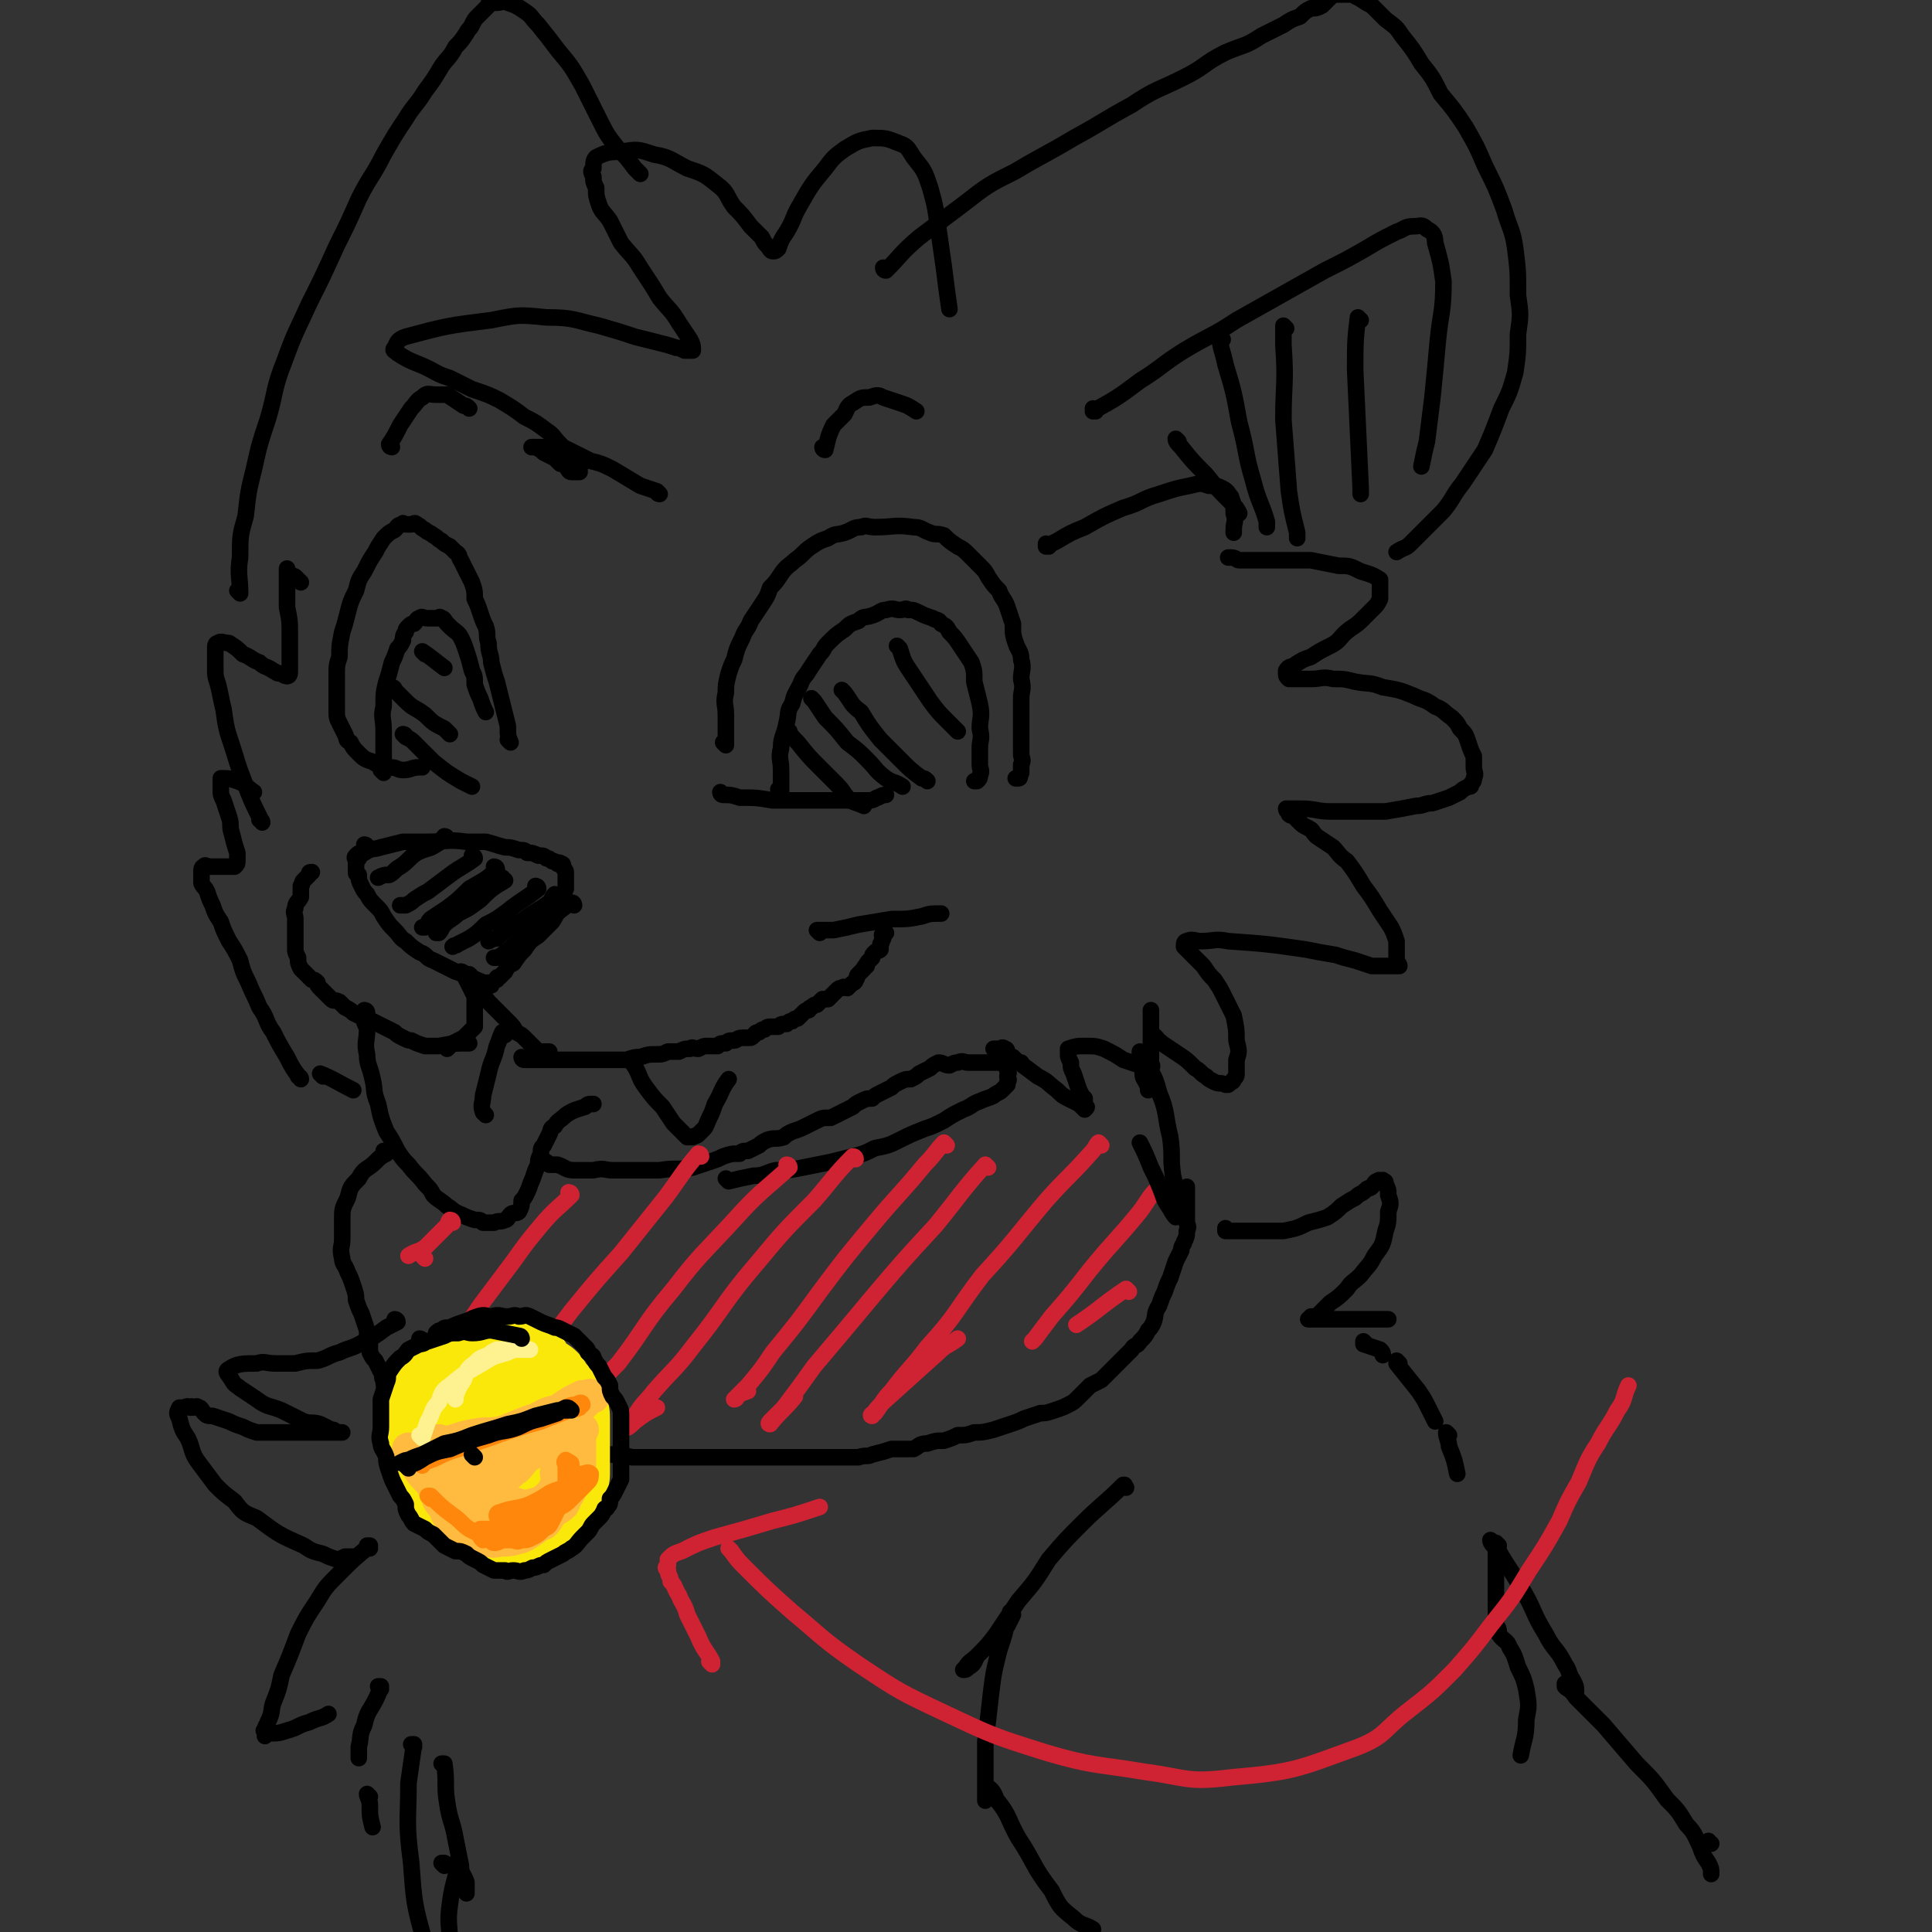 <svg viewBox='0 0 700 700' version='1.1' xmlns='http://www.w3.org/2000/svg' xmlns:xlink='http://www.w3.org/1999/xlink'><rect x="0" y="0" width="700" height="700" fill="#333333" stroke="none"/><g fill='none' stroke='rgb(0,0,0)' stroke-width='6' stroke-linecap='round' stroke-linejoin='round'><path d='M178,357c0,0 -1,-1 -1,-1 0,0 1,1 1,1 -6,-2 -7,-3 -13,-5 -4,-2 -4,-2 -8,-4 -3,-1 -2,-2 -5,-3 -3,-2 -3,-2 -5,-4 -2,-1 -2,-2 -4,-4 -2,-2 -2,-2 -4,-5 -1,-2 -1,-2 -3,-4 -2,-2 -2,-2 -3,-4 -1,-1 -1,-1 -2,-3 -1,-2 -1,-2 -1,-4 -1,-1 -1,0 -1,-1 0,-1 0,-1 0,-2 0,-1 0,-1 0,-2 0,-1 -1,-1 0,-2 1,-1 1,-1 3,-1 3,-2 3,-1 6,-2 4,-1 4,-1 8,-2 5,0 5,0 9,0 7,0 7,-1 14,0 4,0 4,0 7,0 4,1 3,1 7,2 2,0 2,0 5,1 2,0 2,0 3,1 2,0 2,0 4,1 2,0 2,0 3,1 1,0 1,0 2,1 1,0 1,0 2,1 0,0 1,-1 1,0 1,0 1,0 1,1 0,1 1,1 1,2 0,1 0,1 0,3 0,1 0,1 0,3 -1,2 -1,2 -2,5 -1,3 -1,4 -3,7 -2,2 -2,2 -5,5 -3,2 -3,2 -5,5 -2,2 -2,2 -4,5 -2,1 -2,1 -3,3 -1,1 -1,1 -2,2 -1,0 -1,0 -1,1 '/><path d='M208,328c0,0 0,-1 -1,-1 -6,4 -6,5 -13,10 -3,2 -3,2 -7,5 -2,1 -2,2 -4,3 -1,1 -1,1 -3,2 -1,0 -1,0 -1,0 '/><path d='M202,325c0,0 0,-1 -1,-1 -1,1 -1,2 -2,3 -4,3 -5,3 -9,6 -3,2 -3,2 -6,4 -2,1 -2,1 -4,3 -1,0 -1,0 -3,1 0,0 0,0 0,0 '/><path d='M195,322c0,0 -1,-1 -1,-1 0,0 1,0 1,1 -5,4 -6,4 -11,8 -4,3 -4,3 -8,5 -3,3 -3,3 -6,5 -2,1 -2,1 -4,2 -1,1 -1,0 -2,1 '/><path d='M183,319c0,0 -1,-1 -1,-1 0,0 0,0 1,1 0,0 0,0 0,0 -5,3 -5,3 -9,7 -4,3 -4,3 -8,5 -2,2 -3,2 -5,4 -1,1 -1,2 -2,3 -1,0 -1,0 -1,0 '/><path d='M180,315c0,0 -1,-1 -1,-1 0,0 1,0 1,1 -4,4 -5,4 -10,7 -4,4 -4,4 -8,7 -3,2 -3,2 -6,4 -1,1 -1,2 -2,3 -1,0 -1,0 -1,0 '/><path d='M172,311c0,0 -1,-1 -1,-1 0,0 1,0 1,1 -4,3 -5,3 -9,6 -4,3 -4,3 -8,6 -2,1 -2,1 -5,3 -1,1 -1,1 -3,2 -1,0 -1,0 -2,0 0,0 0,0 0,0 '/><path d='M162,304c0,0 0,-1 -1,-1 -1,1 -1,2 -3,3 -3,2 -3,1 -7,3 -3,2 -3,3 -6,5 -2,1 -2,2 -4,3 -2,0 -2,0 -4,1 0,0 0,0 0,0 '/><path d='M133,307c0,0 -1,-1 -1,-1 0,0 1,0 1,1 -1,2 -2,2 -3,4 '/><path d='M168,353c0,0 -1,-1 -1,-1 0,0 1,0 1,1 0,0 0,0 0,0 1,2 1,2 2,4 1,2 1,2 2,4 0,2 0,2 0,4 0,1 0,1 0,3 0,2 0,2 0,4 -1,1 -1,1 -2,2 -1,1 -1,1 -2,2 -2,1 -2,1 -4,2 -1,1 -1,1 -2,2 '/><path d='M171,354c0,0 -1,-1 -1,-1 0,0 0,0 1,1 0,0 0,0 0,0 0,0 -1,-1 -1,-1 3,4 3,5 7,10 2,2 2,2 4,4 1,1 1,1 3,3 2,2 2,2 3,4 2,1 2,1 3,2 1,1 1,1 2,2 1,1 1,1 1,1 1,1 1,1 2,2 1,0 1,0 2,0 1,0 1,0 2,0 '/><path d='M190,384c0,0 -1,-1 -1,-1 0,0 0,1 1,1 2,0 2,0 4,0 4,0 4,0 8,0 3,0 3,0 7,0 3,0 3,0 7,0 3,0 3,0 6,0 2,0 2,0 5,0 3,-1 3,-1 5,-1 3,-1 3,-1 6,-1 2,0 2,0 4,-1 2,0 2,0 4,0 2,-1 2,-1 4,-1 1,-1 1,0 3,0 2,-1 2,-1 3,-1 2,0 2,0 4,0 1,-1 1,-1 3,-1 1,-1 1,-1 3,-1 1,0 1,-1 3,-1 1,0 2,0 3,0 2,-1 1,-2 3,-2 1,-1 1,-1 2,-1 1,-1 1,-1 3,-1 1,0 1,0 2,0 1,-1 1,-1 3,-1 1,-1 1,-1 2,-1 1,-1 1,-1 2,-1 1,-1 1,-1 2,-2 1,-1 1,-1 2,-1 0,-1 1,-1 1,-1 1,-1 1,-1 2,-1 1,-1 1,-1 2,-2 1,0 1,0 2,0 1,-1 1,-1 1,-1 1,-1 1,-1 2,-2 1,-1 1,-1 2,-1 1,-1 1,0 2,0 1,-1 1,-1 1,-1 1,-1 2,-1 2,-2 1,-1 0,-1 1,-2 1,-1 1,-1 2,-2 0,0 0,-1 1,-1 0,-1 0,-1 1,-2 0,0 0,0 1,-1 0,-1 0,-1 1,-2 1,-1 1,0 2,-1 0,-1 0,-1 0,-2 1,-1 0,-1 1,-2 0,-1 -1,-1 0,-2 0,0 0,0 1,0 '/><path d='M297,338c0,0 -1,-1 -1,-1 2,0 3,0 6,0 5,-1 5,-1 9,-2 6,-1 6,-1 12,-2 6,0 6,0 11,-1 3,-1 3,-1 7,-1 '/><path d='M170,378c0,0 -1,-1 -1,-1 0,0 1,1 1,1 -5,0 -6,0 -11,1 -3,0 -3,0 -5,0 -3,-1 -3,-1 -5,-2 -1,0 -1,0 -3,-1 -2,-1 -2,-1 -3,-2 -2,-1 -2,-1 -4,-2 -2,-1 -2,-1 -4,-2 -1,0 -1,0 -3,-1 -2,-1 -2,-1 -4,-2 -1,-1 -1,-1 -3,-2 -1,-1 -1,-1 -2,-2 -2,-1 -2,0 -3,-1 -1,-1 -1,-1 -2,-2 -1,-1 -1,-1 -2,-2 -1,-1 -1,-1 -1,-2 -1,-1 -1,-1 -2,-1 -1,-1 -1,-1 -2,-2 -1,-1 -1,-1 -2,-2 -1,-2 -1,-2 -1,-4 -1,-2 -1,-2 -1,-3 0,-2 0,-2 0,-4 0,-2 0,-2 0,-3 0,-2 0,-2 0,-4 0,-2 -1,-2 0,-4 0,-2 1,-2 2,-4 0,-2 0,-2 0,-4 1,-1 0,-1 1,-2 1,-1 1,-1 2,-2 0,-1 0,-1 1,-1 '/><path d='M133,367c0,0 -1,-1 -1,-1 0,0 1,0 1,1 '/><path d='M133,371c0,0 -1,-1 -1,-1 0,1 1,2 1,3 0,4 -1,5 0,9 0,4 1,4 2,9 1,4 0,4 2,9 1,5 1,5 3,10 2,3 2,3 4,7 2,3 2,3 4,5 3,4 3,3 6,7 2,2 2,2 3,4 2,2 3,2 5,4 2,1 2,2 5,3 2,1 2,1 5,2 2,0 2,0 3,1 2,0 2,0 4,0 2,-1 2,0 4,-1 1,0 1,-1 2,-2 1,-1 2,0 3,-1 1,-2 1,-2 1,-4 1,-1 1,-1 2,-3 1,-2 1,-3 2,-5 1,-3 1,-3 2,-5 0,-2 0,-2 1,-4 0,-2 0,-2 1,-3 1,-2 1,-2 2,-4 1,-2 0,-2 2,-3 1,-2 2,-2 4,-4 3,-2 4,-2 7,-3 1,-1 1,-1 3,-1 '/><path d='M183,375c0,0 0,-1 -1,-1 -1,2 -1,3 -2,5 -1,5 -2,5 -3,10 -1,4 -1,4 -2,8 0,3 -1,3 0,6 0,0 0,0 1,1 '/><path d='M229,385c0,0 -1,-1 -1,-1 0,0 0,0 1,1 0,0 0,0 0,0 3,4 2,5 5,9 3,4 3,4 6,7 2,3 2,3 4,6 1,1 1,1 3,3 1,1 1,1 2,2 1,0 1,0 2,0 1,-1 1,0 2,-1 1,-1 1,-1 2,-2 1,-1 1,-2 2,-4 1,-2 1,-2 2,-5 3,-5 2,-5 5,-9 '/><path d='M199,422c0,0 -1,-1 -1,-1 0,0 0,0 1,1 0,0 0,0 0,0 1,0 1,0 3,0 3,1 3,2 6,2 4,0 4,0 7,0 4,-1 4,0 7,0 3,0 3,0 7,0 2,0 2,0 5,0 3,0 3,0 5,0 6,-1 6,0 12,-1 3,-1 3,-1 6,-2 3,-1 3,-1 5,-2 3,-1 3,-1 6,-1 1,-1 1,-1 3,-1 2,-1 2,-1 4,-2 1,-1 1,-1 3,-2 3,-1 3,0 6,-1 1,-1 1,-1 3,-2 3,-1 3,-1 5,-2 2,-1 2,-1 4,-2 2,-1 2,-1 5,-1 2,-1 2,-1 4,-2 2,-1 2,-1 4,-2 1,-1 1,-1 3,-2 2,-1 2,-1 4,-1 1,-1 1,-1 3,-2 2,-1 2,-1 4,-2 1,-1 1,-1 3,-2 2,-1 2,-1 4,-1 2,-1 2,-1 3,-2 2,-1 2,-1 4,-2 1,-1 1,-1 3,-2 2,0 2,1 4,1 2,-1 2,-1 3,-1 2,-1 2,0 4,0 2,0 2,0 3,0 2,0 2,0 4,0 2,0 2,0 3,0 2,0 2,0 4,0 1,0 1,0 2,0 1,0 1,0 2,0 0,0 1,0 1,0 0,0 -1,0 -1,0 -1,-1 -1,-1 -2,-2 -1,0 -1,-1 -2,-1 0,-1 0,-2 -1,-2 -1,-1 -1,0 -2,0 -1,0 -1,0 -2,0 0,0 0,0 0,0 1,0 1,0 2,0 3,2 3,2 6,4 4,3 4,3 8,6 4,2 3,2 7,5 2,2 2,2 4,3 2,1 2,1 4,2 1,1 1,1 2,2 0,0 0,0 0,0 1,-1 1,-1 0,-1 0,-2 0,-2 0,-3 -1,-1 -1,-1 -2,-3 -1,-3 -1,-3 -2,-6 -1,-2 -1,-2 -1,-4 -1,-2 -1,-2 -1,-3 0,-1 0,-1 0,-2 3,-1 3,-1 6,-1 4,0 4,0 7,1 4,2 4,2 7,4 3,1 3,1 6,2 2,0 2,0 3,1 1,0 1,0 1,0 1,-1 0,-1 0,-2 0,-1 0,-1 0,-3 0,-2 0,-2 0,-3 0,-3 0,-3 0,-5 0,-2 0,-2 0,-3 0,-3 0,-3 0,-5 '/><path d='M263,270c0,0 -1,-1 -1,-1 0,0 1,1 1,1 0,-5 0,-6 0,-11 0,-4 -1,-4 0,-8 0,-3 0,-3 1,-7 1,-3 1,-3 2,-5 1,-4 1,-4 3,-8 1,-3 2,-3 3,-6 2,-3 2,-3 4,-6 2,-3 2,-3 3,-6 2,-2 2,-2 4,-5 2,-3 3,-3 5,-5 3,-2 3,-3 6,-5 3,-2 3,-2 6,-3 3,-2 3,-1 6,-2 3,-1 3,-2 6,-2 2,-1 2,0 5,0 7,0 7,-1 14,0 3,0 3,1 6,2 2,1 2,0 5,1 2,2 2,2 5,4 2,1 2,1 4,3 2,2 2,2 4,4 2,2 2,2 3,4 2,3 2,3 4,5 1,3 2,3 3,6 1,3 1,3 2,6 0,4 0,4 1,7 1,3 2,3 2,6 1,3 0,4 0,7 1,4 0,4 0,7 0,4 0,4 0,7 0,4 0,4 0,7 0,3 0,3 0,6 0,2 1,2 0,4 0,2 0,2 0,3 -1,1 0,2 -1,2 0,0 0,0 -1,0 '/><path d='M262,288c0,0 -1,-1 -1,-1 0,0 0,1 1,1 3,0 3,0 6,1 6,0 6,0 12,1 7,0 7,0 13,0 5,0 5,0 10,0 3,0 3,0 7,0 2,0 3,0 5,0 2,0 2,-1 3,-1 2,-1 2,-1 3,-1 '/><path d='M283,287c0,0 -1,-1 -1,-1 0,0 0,0 1,1 0,0 0,0 0,0 0,-4 0,-4 0,-8 0,-4 -1,-4 0,-8 0,-4 1,-4 2,-9 1,-4 0,-4 2,-7 1,-4 1,-3 3,-7 1,-3 2,-3 3,-5 2,-3 2,-3 4,-6 2,-2 1,-2 3,-4 3,-3 3,-3 6,-5 2,-2 2,-2 5,-3 2,-2 2,-1 5,-2 3,-1 3,-2 5,-2 3,-1 3,0 5,0 2,0 2,-1 3,0 2,0 2,0 4,1 2,1 2,1 5,2 1,1 2,0 3,2 2,1 2,1 3,3 2,2 2,2 4,5 2,3 2,3 4,6 1,3 1,3 1,7 1,4 1,4 2,8 1,5 0,5 0,9 1,4 0,4 0,7 0,3 0,3 0,6 0,2 1,2 0,4 0,1 0,1 -1,2 0,0 0,0 -1,0 '/><path d='M286,265c0,0 -1,-1 -1,-1 1,2 2,3 4,5 4,5 4,5 8,9 3,3 3,3 6,6 3,3 2,3 5,6 2,1 3,1 5,2 '/><path d='M295,254c0,0 -1,-1 -1,-1 0,0 0,0 1,1 2,3 2,3 4,6 4,4 4,4 8,9 4,3 4,3 7,6 4,4 3,4 7,7 3,2 3,1 6,3 '/><path d='M306,251c0,0 -1,-1 -1,-1 0,0 0,0 1,1 3,4 2,4 6,7 3,5 3,5 7,10 4,4 4,4 8,8 3,3 3,3 7,6 1,0 1,0 2,1 '/><path d='M326,235c0,0 -1,-1 -1,-1 0,0 0,0 1,1 1,3 1,4 3,7 4,6 4,6 8,12 3,4 3,4 6,7 2,2 2,2 4,4 '/><path d='M299,163c0,0 -1,-1 -1,-1 0,0 0,1 1,1 0,0 0,0 0,0 1,-4 1,-5 3,-9 2,-2 2,-2 4,-4 1,-2 1,-3 3,-4 3,-2 3,-2 6,-2 3,-1 3,-1 5,0 3,1 3,1 6,2 3,1 3,1 6,3 '/><path d='M185,269c0,0 -1,-1 -1,-1 0,0 1,1 1,1 -1,-2 -1,-3 -1,-6 -1,-4 -1,-4 -2,-8 -1,-4 -1,-4 -2,-8 -1,-3 -1,-3 -2,-7 0,-3 -1,-3 -1,-7 -1,-3 0,-3 -1,-6 -1,-2 -1,-2 -2,-5 -1,-3 -1,-3 -2,-5 0,-3 0,-3 -1,-6 -1,-2 -1,-2 -2,-4 -1,-2 -1,-2 -2,-4 -1,-1 0,-2 -2,-3 -1,-1 -1,-1 -2,-2 -2,-1 -2,-1 -3,-2 -2,-1 -1,-1 -3,-2 -1,-1 -2,-1 -3,-2 -2,-1 -1,-1 -3,-2 -1,-1 -1,0 -2,0 -1,0 -1,0 -2,0 -1,0 -1,-1 -1,0 -2,0 -2,1 -3,2 -2,1 -2,1 -4,3 -2,3 -2,3 -3,5 -2,3 -2,3 -4,7 -2,3 -2,3 -3,7 -2,4 -2,4 -3,8 -1,4 -1,4 -2,7 -1,5 -1,5 -1,9 -1,3 -1,3 -1,7 0,3 0,3 0,7 0,3 0,3 0,5 0,3 0,3 1,5 1,2 1,2 2,4 1,2 0,2 2,3 1,2 1,2 3,4 2,2 2,2 5,3 3,2 3,1 6,2 3,0 3,1 5,1 3,0 3,-1 6,-1 0,0 0,0 1,0 '/><path d='M139,280c0,0 -1,-1 -1,-1 0,0 1,0 1,1 0,0 0,0 0,0 0,-3 0,-3 0,-6 0,-5 0,-5 0,-9 0,-5 -1,-5 0,-9 0,-5 0,-5 1,-9 1,-3 1,-3 2,-7 1,-2 1,-2 2,-5 1,-1 1,-1 2,-3 0,-1 0,-2 1,-3 0,-1 0,-1 1,-2 1,-1 1,-1 2,-1 1,-1 1,-2 2,-2 1,-1 1,0 3,0 2,0 2,0 4,0 0,0 0,-1 1,0 1,0 1,1 2,2 1,1 1,1 1,1 2,2 3,2 4,4 1,2 1,2 2,5 1,3 1,3 2,7 1,2 1,2 1,5 1,3 1,3 2,5 1,3 1,3 2,5 '/><path d='M147,267c0,0 -1,-1 -1,-1 0,0 1,0 1,1 2,1 2,1 3,2 4,4 4,4 7,7 5,4 5,4 10,7 2,1 2,1 4,2 '/><path d='M143,250c0,0 -1,-1 -1,-1 0,0 1,0 1,1 2,2 2,2 4,4 3,3 3,2 7,5 3,3 3,3 7,5 1,1 1,1 2,2 '/><path d='M154,237c0,0 -1,-1 -1,-1 3,2 4,3 8,6 '/><path d='M142,162c0,0 -1,0 -1,-1 2,-3 2,-3 4,-7 2,-3 2,-3 4,-6 2,-2 2,-3 4,-4 2,-2 2,-1 5,-1 2,0 2,0 4,0 3,2 3,2 6,4 1,0 1,0 2,1 '/><path d='M109,391c0,0 0,-1 -1,-1 0,0 1,0 1,1 0,0 0,0 0,0 -3,-4 -3,-4 -5,-8 -3,-5 -3,-5 -5,-9 -3,-4 -2,-5 -5,-9 -2,-5 -2,-4 -4,-9 -2,-4 -2,-4 -3,-8 -2,-4 -2,-4 -4,-7 -2,-4 -2,-4 -3,-7 -2,-3 -2,-3 -3,-6 -1,-2 -1,-2 -2,-5 -1,-2 -1,-1 -2,-3 0,-1 0,-1 0,-3 0,0 0,0 0,-1 0,-1 0,-2 1,-2 0,-1 1,0 2,0 2,0 2,0 3,0 2,0 2,0 3,0 1,0 1,0 2,0 1,0 1,0 1,0 1,-1 1,-1 1,-2 0,-2 0,-2 0,-3 -1,-3 -1,-3 -2,-7 -1,-3 0,-3 -1,-6 -1,-3 -1,-3 -2,-6 -1,-2 -1,-2 -1,-4 0,-1 0,-1 0,-2 0,-1 0,-1 0,-2 0,0 0,0 1,0 2,0 2,0 5,1 3,1 3,2 6,4 '/><path d='M117,390c0,0 -1,-1 -1,-1 5,2 6,3 12,6 '/><path d='M419,376c0,0 -1,-1 -1,-1 0,0 0,0 0,1 2,1 2,1 3,2 3,2 3,2 6,4 3,2 3,2 6,5 2,1 2,2 4,3 1,1 1,1 3,2 2,1 2,0 4,1 1,0 1,0 1,0 1,-1 2,-1 2,-2 1,-1 1,-1 1,-2 0,-3 0,-3 0,-5 1,-3 1,-3 0,-7 0,-4 0,-4 -1,-9 -2,-4 -2,-4 -4,-8 -1,-2 -1,-2 -3,-5 -2,-2 -2,-2 -4,-5 -1,-1 -1,-1 -2,-2 -1,-1 -1,-1 -2,-2 -1,-1 -1,-1 -2,-2 0,0 -1,-1 -1,-1 0,-1 0,-2 1,-2 2,-1 3,0 5,0 5,0 5,-1 10,0 14,1 14,1 28,3 5,1 5,1 11,2 3,1 3,1 7,2 3,1 3,1 6,2 2,0 2,0 4,0 2,0 2,0 3,0 1,0 1,0 2,0 0,0 1,0 1,0 0,-1 -1,-1 -1,-2 0,-2 0,-2 0,-3 0,-2 0,-2 0,-4 -1,-3 -1,-3 -2,-5 -2,-3 -2,-3 -4,-6 -3,-5 -3,-5 -6,-9 -3,-5 -3,-5 -6,-9 -3,-2 -3,-3 -5,-5 -3,-2 -3,-2 -6,-4 -2,-2 -1,-2 -3,-3 -2,-1 -2,-1 -3,-2 -1,-1 -1,-1 -2,-2 -1,-1 -1,0 -2,-1 0,-1 -1,-1 -1,-2 0,0 1,0 1,0 2,0 2,0 4,0 6,0 6,1 11,1 5,0 5,0 11,0 5,0 5,0 9,0 6,-1 6,-1 11,-2 3,0 3,-1 6,-1 3,-1 3,-1 6,-2 2,-1 2,-1 4,-2 1,-1 1,-1 3,-2 1,0 1,0 1,-1 1,-1 1,-1 1,-2 1,-2 0,-2 0,-4 0,-2 0,-2 0,-4 -1,-2 -1,-2 -2,-5 -1,-3 -1,-3 -3,-5 -1,-2 -1,-2 -3,-4 -3,-2 -3,-3 -6,-4 -4,-3 -4,-2 -8,-4 -5,-2 -5,-2 -11,-3 -5,-2 -5,-1 -10,-2 -4,-1 -4,-1 -8,-1 -4,-1 -4,0 -8,0 -2,0 -2,0 -4,0 -1,0 -1,0 -3,0 0,0 -1,0 -1,0 -1,-1 -1,-1 -1,-2 0,0 0,-1 0,-1 1,-2 2,-1 3,-2 3,-2 3,-2 6,-3 3,-2 3,-2 7,-4 4,-2 3,-3 7,-6 3,-2 3,-2 5,-4 2,-2 2,-2 4,-4 1,-1 1,-1 2,-3 0,-1 0,-1 0,-2 0,-2 0,-2 0,-3 0,-1 0,-1 0,-2 -3,-2 -4,-2 -7,-3 -4,-2 -4,-2 -8,-2 -5,-1 -5,-1 -10,-2 -5,0 -5,0 -11,0 -4,0 -4,0 -9,0 -3,0 -3,0 -6,0 -1,0 -1,-1 -3,-1 0,0 0,0 -1,0 '/><path d='M380,198c0,0 -1,-1 -1,-1 0,0 0,1 0,1 2,-1 2,-1 4,-2 5,-3 5,-3 10,-5 7,-4 7,-4 14,-7 7,-2 6,-3 13,-5 6,-2 6,-2 11,-3 4,-1 4,-1 7,0 3,0 3,0 5,1 2,1 2,2 3,3 1,3 1,3 1,6 1,3 0,3 0,6 0,0 0,0 0,1 '/><path d='M95,298c0,0 0,-1 -1,-1 0,0 1,0 1,1 0,0 0,0 0,0 -4,-8 -4,-8 -7,-16 -2,-5 -2,-6 -4,-12 -2,-6 -2,-6 -3,-13 -1,-4 -1,-5 -2,-9 -1,-3 -1,-3 -1,-6 0,-3 0,-3 0,-5 0,-1 0,-1 0,-2 0,-1 0,-2 1,-2 1,-1 2,0 4,0 3,2 3,2 5,4 3,1 3,2 6,3 2,2 2,1 5,3 2,1 1,1 3,1 1,1 2,1 2,1 1,0 1,-1 1,-2 0,-1 0,-1 0,-3 0,-5 0,-5 0,-10 0,-5 0,-5 -1,-10 0,-3 0,-3 0,-7 0,-2 0,-2 0,-4 0,-1 0,-1 0,-2 0,0 0,-1 0,-1 0,0 0,1 0,1 1,1 1,1 3,2 1,1 1,1 2,2 '/><path d='M321,98c0,0 -1,0 -1,-1 0,0 0,1 1,1 0,0 0,0 0,0 6,-6 5,-6 12,-12 8,-6 8,-6 16,-12 9,-7 9,-7 19,-12 10,-6 11,-6 21,-12 11,-6 10,-6 21,-12 9,-6 9,-5 19,-10 8,-4 7,-5 15,-9 7,-3 7,-2 13,-6 4,-2 4,-2 8,-4 3,-2 3,-2 6,-3 2,-2 2,-2 4,-3 2,0 2,0 4,-1 1,-1 1,-1 2,-2 1,-1 1,-1 2,-2 0,0 1,0 1,0 0,0 0,0 1,0 1,0 1,0 1,0 2,0 2,0 3,0 2,0 2,1 3,1 3,2 3,2 5,3 3,3 3,3 5,5 4,3 4,3 6,6 4,5 4,5 7,10 4,5 4,5 7,11 5,6 5,6 9,12 4,7 4,7 7,14 4,8 4,8 7,16 2,7 3,7 4,14 1,8 1,8 1,17 1,7 1,7 0,14 0,7 0,7 -1,14 -2,7 -2,7 -5,13 -3,8 -3,8 -6,15 -4,6 -4,6 -8,12 -4,5 -3,5 -7,10 -6,6 -6,6 -12,12 -2,2 -2,1 -5,3 0,0 0,0 0,0 '/><path d='M87,215c0,0 0,-1 -1,-1 0,0 1,1 1,1 0,-6 -1,-7 0,-13 0,-8 0,-8 2,-15 1,-9 1,-9 3,-17 2,-9 2,-9 5,-18 3,-10 2,-11 6,-21 4,-11 4,-10 9,-21 5,-10 5,-10 10,-21 4,-8 4,-8 8,-17 4,-8 5,-8 9,-16 4,-7 4,-7 8,-13 3,-5 4,-5 7,-10 3,-4 3,-4 6,-9 2,-3 3,-3 5,-7 2,-2 2,-2 4,-5 1,-2 1,-1 2,-3 1,-2 1,-2 2,-3 1,-1 1,-1 2,-2 1,-1 1,-1 2,-2 0,-1 0,-1 1,-1 1,0 1,0 2,0 2,0 2,-1 4,0 3,1 3,1 6,3 3,2 2,2 5,5 4,5 4,5 7,9 5,6 5,6 9,13 3,6 3,6 6,12 3,6 3,6 7,11 3,3 3,3 6,7 1,1 1,1 2,2 '/><path d='M239,179c0,0 -1,-1 -1,-1 0,0 0,1 1,1 0,0 0,0 0,0 0,0 0,0 -1,-1 -3,-1 -3,-1 -6,-2 -5,-3 -5,-3 -10,-6 -4,-2 -4,-2 -8,-3 -4,-2 -4,-2 -8,-4 -2,-1 -2,-1 -5,-1 -1,-1 -1,0 -3,0 -1,0 -1,0 -2,0 -1,0 -1,0 -2,0 -1,0 -1,0 -1,0 -1,0 0,0 1,0 2,1 2,1 3,2 2,1 2,1 4,2 1,1 1,1 2,2 1,0 1,0 2,1 1,1 1,2 2,2 1,0 1,0 2,0 0,0 1,0 1,0 0,-1 0,-1 0,-2 -1,-2 -2,-1 -3,-3 -2,-2 -2,-3 -4,-5 -3,-3 -2,-3 -5,-5 -4,-3 -4,-3 -8,-5 -4,-3 -4,-3 -9,-6 -4,-2 -4,-2 -10,-4 -4,-2 -4,-2 -8,-4 -3,-1 -3,-1 -5,-2 -7,-4 -8,-3 -14,-7 -1,-1 -2,-1 -1,-2 1,-2 1,-3 4,-4 15,-4 15,-4 31,-6 10,-2 10,-2 20,-1 10,0 10,1 19,3 7,2 7,2 13,4 4,1 4,1 8,2 4,1 4,1 7,2 1,0 1,0 3,1 1,0 1,0 2,0 1,0 1,0 1,0 0,-2 0,-2 -1,-4 -2,-3 -2,-3 -4,-6 -3,-5 -3,-4 -7,-9 -3,-5 -3,-5 -7,-11 -3,-5 -3,-4 -7,-9 -2,-4 -2,-4 -4,-8 -2,-3 -3,-3 -4,-6 -1,-3 -1,-3 -1,-6 -1,-2 -1,-2 -1,-4 -1,-2 -1,-2 0,-3 0,-2 0,-3 1,-4 4,-2 5,-2 9,-2 6,-1 6,-1 12,1 6,1 6,2 12,5 6,2 6,2 11,6 4,3 3,4 6,8 3,3 3,3 6,7 2,2 2,2 4,4 1,2 1,2 2,3 1,1 1,2 2,2 1,0 1,0 2,-1 1,-3 1,-3 3,-6 3,-5 2,-5 5,-10 4,-7 4,-7 9,-13 3,-4 3,-4 7,-7 5,-3 5,-3 10,-4 5,0 5,0 10,2 3,1 3,2 5,5 4,5 4,5 6,11 2,7 2,8 3,15 1,7 1,7 2,14 1,8 1,8 2,15 '/><path d='M140,418c0,0 -1,-1 -1,-1 0,0 1,0 1,1 0,0 0,0 0,0 -2,1 -2,1 -4,3 -3,3 -4,2 -6,6 -3,3 -3,3 -4,7 -2,4 -2,4 -2,8 0,3 0,3 0,7 0,3 -1,3 0,7 0,2 1,2 2,5 1,2 1,2 2,5 1,3 1,3 1,5 1,3 1,3 2,5 1,3 1,3 2,6 0,2 0,2 1,4 0,2 0,2 0,4 1,2 1,2 2,3 1,2 1,2 2,4 1,2 0,2 1,3 0,2 0,2 1,3 1,1 1,1 2,2 1,1 1,1 2,2 2,1 2,0 4,1 2,2 1,2 3,3 2,1 2,1 4,2 2,1 2,1 4,2 3,1 3,1 6,2 2,0 2,0 5,1 3,1 3,1 6,2 3,1 3,1 7,2 6,2 6,2 12,3 3,1 3,0 6,1 3,0 3,1 7,1 3,0 3,-1 7,0 4,0 4,0 7,0 4,1 4,0 7,1 4,0 4,0 7,0 4,0 4,0 7,0 4,0 4,0 8,0 4,0 4,0 7,0 4,0 4,0 7,0 3,0 3,0 6,0 4,0 4,0 7,0 4,0 4,0 7,0 4,0 4,0 7,0 3,0 3,0 6,0 4,0 4,0 7,0 3,0 3,0 6,0 3,-1 3,0 5,-1 4,-1 4,-1 7,-2 4,0 4,0 8,0 2,-1 2,-2 5,-2 3,-1 3,-1 6,-1 3,-1 3,-1 5,-2 3,0 3,0 6,-1 3,0 3,0 7,-1 3,-1 3,-1 6,-2 3,-1 3,-1 5,-2 3,-1 3,-1 6,-2 2,0 2,0 5,-1 3,-1 3,-1 5,-2 2,-1 2,-1 4,-3 2,-2 2,-2 4,-4 2,-1 2,-1 4,-2 2,-2 2,-2 4,-4 1,-1 1,-1 3,-3 2,-2 2,-2 4,-4 1,-2 2,-1 3,-3 2,-2 2,-2 3,-4 1,-1 1,-1 2,-3 1,-3 0,-3 2,-6 1,-3 1,-3 2,-5 1,-3 1,-3 2,-5 1,-3 1,-3 2,-6 1,-2 1,-2 2,-4 0,-2 1,-2 1,-3 1,-2 1,-2 1,-4 1,-2 0,-2 0,-3 0,-2 0,-2 0,-4 0,-1 0,-1 0,-2 0,-1 0,-1 0,-2 0,-1 0,-1 0,-2 0,-1 0,-1 0,-2 0,-1 0,-1 0,-1 '/><path d='M264,428c0,0 -1,-1 -1,-1 0,0 0,0 1,1 0,0 0,0 0,0 4,-1 4,-1 9,-2 4,0 4,-1 8,-2 5,0 5,0 10,-1 5,-1 5,-1 10,-2 4,-1 4,-1 8,-2 4,-1 4,-1 8,-3 5,-1 5,-1 9,-3 4,-2 4,-2 9,-4 3,-1 3,-1 7,-3 3,-2 3,-2 7,-4 3,-1 3,-2 6,-3 2,-1 3,-1 5,-2 1,-1 2,-1 3,-2 1,-1 1,-1 2,-2 0,0 0,0 0,-1 1,-1 0,-1 0,-2 0,-1 1,-1 0,-2 0,-1 0,-1 -1,-2 0,0 0,0 -1,-1 0,-1 0,-1 0,-1 '/><path d='M415,390c0,0 -1,-1 -1,-1 0,2 1,2 2,5 0,0 0,0 0,1 '/></g>
<g fill='none' stroke='rgb(207,34,51)' stroke-width='6' stroke-linecap='round' stroke-linejoin='round'><path d='M207,433c0,0 -1,-1 -1,-1 0,0 1,0 1,1 -5,5 -6,5 -11,11 -5,6 -5,6 -10,13 -6,8 -6,8 -12,16 -4,6 -4,6 -8,11 -3,4 -3,5 -6,8 -1,2 -1,1 -2,3 0,0 0,0 0,0 '/><path d='M254,419c0,0 0,-1 -1,-1 -6,7 -6,8 -12,16 -8,10 -8,10 -16,20 -9,10 -9,10 -18,21 -6,8 -6,8 -12,16 -3,4 -4,4 -6,9 -2,2 -2,3 -3,4 0,0 1,0 1,0 '/><path d='M286,423c0,0 -1,-1 -1,-1 0,0 1,0 1,1 -10,9 -11,9 -20,19 -11,12 -12,12 -22,25 -11,13 -10,14 -20,27 -7,7 -7,7 -14,15 -2,3 -2,3 -5,7 -1,0 -2,1 -1,1 0,-1 1,-1 3,-2 '/><path d='M310,420c0,0 0,-1 -1,-1 -7,7 -7,8 -14,16 -11,11 -11,11 -21,23 -12,14 -11,15 -23,30 -6,8 -7,8 -14,16 -3,4 -4,4 -7,9 -2,2 -3,3 -3,4 0,1 2,-1 3,-2 4,-3 4,-3 8,-5 '/><path d='M343,415c0,0 -1,-1 -1,-1 -3,3 -3,4 -7,8 -9,11 -9,10 -19,22 -10,12 -10,12 -19,24 -8,11 -8,11 -17,22 -4,6 -4,6 -9,12 -2,2 -2,2 -4,4 0,1 -1,1 -1,1 2,-2 2,-2 5,-3 '/><path d='M358,423c0,0 -1,-1 -1,-1 -9,10 -9,11 -18,22 -12,13 -12,13 -23,26 -10,12 -10,12 -21,25 -5,7 -5,7 -11,15 -2,2 -2,2 -5,5 0,0 -1,1 0,1 4,-5 5,-5 9,-10 '/><path d='M399,415c0,0 -1,-1 -1,-1 -1,1 -1,2 -3,4 -8,9 -8,8 -16,17 -11,13 -11,14 -23,27 -10,13 -9,14 -20,26 -6,8 -7,8 -13,16 -3,3 -3,4 -6,8 -1,0 -2,1 -1,1 1,-2 2,-3 4,-5 10,-9 10,-9 20,-18 3,-3 3,-2 7,-5 '/><path d='M420,432c0,0 -1,-1 -1,-1 -3,3 -3,4 -6,8 -9,11 -9,10 -18,21 -7,9 -7,9 -14,17 -3,4 -3,4 -6,8 0,0 0,0 -1,1 '/><path d='M409,468c0,0 -1,-1 -1,-1 -9,6 -9,7 -18,13 '/><path d='M183,478c0,0 -1,-1 -1,-1 0,0 1,0 1,1 -4,3 -5,3 -10,6 -3,2 -3,3 -6,5 -2,1 -2,1 -4,2 '/><path d='M164,443c0,0 0,-1 -1,-1 -1,1 0,1 -1,2 -4,4 -4,4 -8,8 -3,2 -3,1 -6,3 '/><path d='M154,456c0,0 -1,-1 -1,-1 '/></g>
<g fill='none' stroke='rgb(250,232,11)' stroke-width='40' stroke-linecap='round' stroke-linejoin='round'><path d='M193,503c0,0 -1,-1 -1,-1 0,0 1,1 1,1 -2,-1 -3,-1 -5,-2 -4,0 -4,1 -8,1 -2,0 -2,0 -5,0 -3,0 -3,0 -5,0 -2,0 -2,-1 -4,0 -1,0 -1,0 -3,1 -1,1 -2,1 -3,3 -1,2 -1,2 -2,5 0,3 -1,3 0,6 0,4 1,3 2,7 1,3 0,3 1,6 1,2 1,2 3,4 1,2 1,2 3,4 2,2 2,2 5,3 2,2 2,3 5,4 2,1 3,1 5,1 3,1 3,1 6,0 2,0 2,0 4,-1 2,0 2,0 3,-1 1,-1 1,-1 2,-3 1,-1 1,-1 2,-3 1,-2 1,-2 2,-4 0,-2 0,-2 0,-5 0,-3 0,-3 0,-5 0,-3 0,-3 0,-6 0,-2 0,-2 0,-4 0,-1 0,-2 -1,-3 -1,-2 -1,-2 -2,-3 -1,-1 -1,-1 -2,-2 -1,-1 -1,-1 -1,-2 -1,0 -1,0 -2,-1 -1,-1 -1,-1 -2,-2 -1,-1 -1,-1 -2,-2 -1,-1 -1,-1 -1,-2 -1,-1 -1,-1 -2,-1 -1,-1 -1,0 -2,0 0,0 1,-1 1,0 1,0 1,0 2,1 1,2 1,2 2,4 2,2 2,2 3,5 2,2 2,2 3,5 1,3 1,3 1,6 -1,5 -1,5 -3,10 -1,2 -1,2 -3,4 -1,2 -1,2 -3,4 -2,1 -2,1 -4,1 -2,1 -2,0 -3,0 -2,1 -2,0 -4,0 -2,0 -2,1 -3,0 -3,0 -3,0 -5,-1 -1,-1 -2,-1 -3,-2 -1,-1 -1,-2 -2,-3 -1,-2 -1,-2 -1,-5 -1,-2 0,-2 0,-3 '/></g>
<g fill='none' stroke='rgb(255,187,64)' stroke-width='12' stroke-linecap='round' stroke-linejoin='round'><path d='M166,531c0,0 -1,-1 -1,-1 0,0 1,0 1,0 1,2 1,2 2,4 3,2 2,3 5,5 3,2 3,2 7,4 3,2 3,2 7,2 3,1 3,1 7,0 3,0 3,1 6,0 2,0 3,0 4,-2 2,-1 2,-2 3,-4 1,-1 1,-1 2,-3 0,-3 0,-3 1,-5 0,-2 0,-2 0,-4 0,-2 0,-2 0,-4 0,0 0,0 0,-1 0,-1 0,-1 0,-2 0,-1 0,-1 0,-1 0,0 0,0 0,1 0,1 0,1 0,2 0,2 0,2 0,4 -1,2 -1,2 -2,4 -1,3 -2,3 -4,6 -1,2 -1,2 -3,4 -2,2 -2,2 -4,4 -3,1 -3,1 -5,2 -3,1 -3,1 -6,2 -3,1 -3,1 -6,1 -3,1 -3,0 -5,0 -2,1 -2,0 -4,0 -1,0 -1,0 -2,0 -1,0 -1,0 -2,0 -1,1 -1,1 -2,1 0,1 0,1 0,2 0,1 -1,1 0,2 1,1 1,1 3,1 3,2 3,2 6,2 3,1 4,2 7,1 3,0 4,0 7,-1 2,-1 2,-1 4,-3 2,-1 2,-1 3,-3 2,-2 1,-2 2,-4 1,-1 1,-1 2,-3 1,-2 1,-2 2,-4 0,-1 0,-1 1,-3 0,-1 0,-1 0,-2 0,-1 -1,-1 0,-2 0,-1 1,-1 1,-1 1,0 0,1 0,3 0,2 0,2 0,3 -1,2 -1,2 -1,4 -1,2 -1,2 -2,3 -2,2 -2,2 -4,3 -1,1 -1,1 -3,2 -3,1 -3,1 -6,2 -2,0 -3,0 -5,-1 -3,0 -3,0 -5,0 -2,-1 -2,-1 -4,-2 -3,-1 -3,-1 -5,-3 -2,-1 -2,-2 -3,-4 -2,-1 -2,-1 -4,-3 -2,-2 -2,-2 -3,-4 -2,-1 -1,-1 -2,-3 -1,-1 -1,-1 -2,-2 -1,0 -1,0 -2,-1 -1,-1 -1,-1 -2,-2 -1,-1 -1,-1 -2,-2 0,0 1,0 1,1 0,0 0,0 0,0 0,1 0,1 0,2 1,2 1,2 2,3 2,3 2,3 4,5 2,2 2,2 4,4 4,2 4,2 7,4 4,2 4,2 9,3 3,1 3,2 7,2 4,0 4,0 7,-1 3,-1 3,-1 6,-3 3,-2 3,-2 5,-4 1,-1 1,-1 2,-3 '/><path d='M160,523c0,0 -1,-1 -1,-1 0,0 1,0 1,1 0,0 0,0 0,0 0,0 -1,-1 -1,-1 0,0 0,1 1,1 6,-1 6,-2 12,-3 5,-1 5,0 10,-1 5,-2 5,-2 10,-4 4,-1 4,-2 7,-3 4,-1 4,-1 7,-2 3,0 3,0 5,-1 1,-1 1,-1 2,-2 1,-1 1,-1 2,-1 0,0 0,0 0,0 -1,0 -1,-1 -2,0 -1,0 -1,0 -2,0 -2,1 -2,1 -4,2 -3,2 -3,2 -6,4 -2,1 -2,1 -5,3 -3,2 -3,2 -6,5 -3,1 -3,1 -5,3 -2,2 -2,2 -4,4 -2,1 -2,0 -4,1 -1,1 -1,1 -2,2 0,0 -1,0 -1,0 1,-1 2,-1 3,-2 5,-1 5,-1 10,-3 5,-2 5,-2 10,-5 3,-1 3,-1 6,-3 2,-1 2,-1 4,-2 0,0 1,0 1,0 0,-1 -1,-1 -1,0 -2,1 -2,1 -3,2 -2,3 -2,3 -5,5 -3,3 -3,3 -7,5 -3,2 -3,3 -5,5 -2,1 -2,2 -4,3 -1,1 -1,0 -2,0 -1,1 -2,1 -2,0 0,0 1,0 2,0 2,-1 2,-1 4,-2 1,-1 1,-1 2,-2 0,0 1,0 1,-1 0,0 -1,0 -1,0 -1,0 -1,0 -2,0 -1,0 -1,0 -2,0 -3,0 -3,0 -6,0 -2,0 -2,0 -5,0 -3,0 -3,0 -5,0 -2,0 -2,0 -4,0 -2,0 -2,0 -3,0 -1,1 -1,1 -2,2 -1,2 -2,2 -2,3 0,3 1,3 2,6 1,3 1,3 3,5 1,3 1,3 4,6 2,2 2,2 5,3 4,2 4,2 7,2 4,1 5,1 9,0 3,0 3,0 6,-2 2,-1 2,-2 5,-3 2,-2 1,-2 3,-4 2,-2 2,-1 4,-3 1,-2 1,-2 1,-5 1,-3 1,-3 2,-6 1,-3 1,-3 2,-7 1,-3 0,-3 1,-7 0,-1 0,-1 1,-2 '/></g>
<g fill='none' stroke='rgb(255,136,12)' stroke-width='6' stroke-linecap='round' stroke-linejoin='round'><path d='M156,543c0,0 -1,-1 -1,-1 0,0 1,0 1,0 0,0 0,0 0,0 4,4 4,4 8,7 3,2 3,3 6,5 2,1 2,1 4,2 0,1 0,1 1,2 0,0 0,0 1,-1 0,0 0,0 1,0 0,0 0,0 0,0 1,1 1,2 2,2 1,0 1,0 3,-1 1,0 1,0 3,0 2,0 2,1 4,0 2,0 2,0 4,-1 2,-1 2,-1 4,-3 2,-1 2,-1 3,-3 1,-2 1,-2 2,-4 1,-2 1,-2 2,-4 1,-2 1,-3 1,-5 0,-1 0,-1 0,-3 0,-1 0,-1 0,-2 0,-1 0,-1 0,-2 0,-1 -1,-1 0,-2 0,0 0,0 1,1 0,0 0,-1 0,0 1,0 1,0 1,1 0,2 1,2 1,4 0,2 0,2 -1,4 -1,2 -1,2 -2,4 -1,1 0,2 -2,3 -1,1 -2,1 -4,2 -2,1 -2,1 -5,1 -3,1 -3,1 -5,2 -3,1 -3,1 -5,2 -2,1 -2,1 -4,2 -1,0 -1,0 -2,-1 -1,0 -1,0 -2,0 -1,0 -2,0 -2,0 4,1 5,2 10,2 3,0 3,0 7,-1 3,-2 3,-2 5,-4 4,-2 4,-2 7,-5 2,-1 2,-1 4,-3 2,-2 2,-2 4,-4 1,-1 1,-1 2,-2 1,-1 1,-2 1,-3 -1,-1 -2,0 -3,0 -2,2 -2,2 -5,4 -3,2 -3,1 -7,3 -3,2 -3,2 -7,4 -3,1 -2,2 -5,3 -2,1 -2,1 -5,2 0,0 0,0 -1,-1 -1,0 -1,1 -1,0 0,0 0,-1 1,-1 5,-2 6,-1 11,-3 5,-2 5,-2 10,-4 4,-2 3,-2 7,-3 1,-1 2,-1 2,-1 0,1 -2,2 -3,3 -3,3 -3,3 -6,6 -3,2 -3,2 -5,3 -1,1 -1,1 -3,1 '/><path d='M153,531c0,0 -1,-1 -1,-1 0,0 1,0 1,0 0,0 0,0 0,0 7,-2 6,-3 13,-5 8,-3 9,-3 17,-6 6,-2 6,-2 13,-4 5,-2 5,-2 10,-4 2,-1 2,0 4,-1 0,-1 1,-1 1,-1 0,-1 -1,-1 -2,0 -2,0 -2,0 -4,1 -5,2 -5,2 -9,4 -6,2 -6,2 -12,4 -4,2 -4,2 -8,3 -3,1 -3,1 -6,2 0,0 0,0 0,0 '/></g>
<g fill='none' stroke='rgb(254,241,144)' stroke-width='6' stroke-linecap='round' stroke-linejoin='round'><path d='M153,521c0,0 -1,-1 -1,-1 0,0 1,1 1,1 1,-3 1,-3 2,-6 2,-3 1,-4 4,-7 1,-3 1,-4 4,-6 7,-6 7,-5 15,-10 2,-1 3,-1 6,-2 2,-1 2,-1 4,-1 1,-1 1,0 2,0 1,0 1,0 2,0 0,0 0,0 0,0 -1,0 -1,0 -2,0 -1,0 -1,0 -2,0 -1,0 -1,-1 -3,0 -3,0 -3,0 -5,0 -2,1 -2,1 -3,2 -3,1 -3,1 -5,3 -3,2 -3,3 -4,6 -2,3 -2,3 -3,6 0,0 0,0 0,1 '/></g>
<g fill='none' stroke='rgb(0,0,0)' stroke-width='6' stroke-linecap='round' stroke-linejoin='round'><path d='M189,485c0,0 -1,-1 -1,-1 0,0 0,0 1,1 0,0 0,0 0,0 0,0 0,-1 -1,-1 -5,-1 -5,-1 -10,-2 -3,0 -3,1 -7,1 -2,0 -2,-1 -5,0 -3,0 -3,0 -5,1 -3,1 -3,1 -6,2 -1,0 -1,1 -3,1 -2,1 -2,1 -4,2 -1,1 -1,2 -3,3 -2,2 -2,2 -4,5 -1,2 0,2 -1,4 -1,3 -1,3 -2,6 0,2 0,2 0,5 0,3 0,3 0,5 0,3 -1,3 0,6 0,2 1,2 2,5 0,2 0,2 1,5 1,3 1,3 2,5 1,2 1,2 2,4 1,1 1,1 2,3 0,2 0,2 1,4 1,1 1,2 2,3 2,1 2,1 4,2 1,1 1,1 3,2 1,1 1,1 2,2 1,1 1,1 2,2 2,1 2,1 4,2 2,0 2,0 4,1 1,1 1,1 3,2 2,1 2,1 3,2 2,1 2,1 4,2 2,0 2,0 4,0 1,1 1,0 3,0 2,0 2,1 4,0 1,0 1,0 3,-1 2,0 2,-1 4,-1 1,-1 1,-1 3,-2 2,-1 2,-1 4,-2 1,-1 2,-1 3,-2 2,-1 2,-2 4,-4 1,-1 1,-1 2,-2 1,-1 1,-2 2,-3 1,-1 1,-1 2,-2 1,-1 1,-1 2,-3 0,-1 1,0 1,-1 1,-1 1,-1 1,-3 1,-1 1,-1 2,-3 1,-2 1,-2 2,-4 0,-2 0,-2 0,-4 0,-2 0,-2 0,-4 0,-2 0,-2 0,-4 0,-3 0,-3 0,-6 0,-2 0,-2 0,-5 0,-2 0,-2 -1,-4 -1,-2 -1,-2 -2,-3 -1,-2 -1,-2 -1,-4 -1,-2 -1,-2 -2,-3 -1,-2 -1,-2 -2,-4 -1,-1 -1,-1 -2,-3 0,-1 -1,-1 -2,-2 0,-1 0,-1 -1,-2 -1,-1 -1,-1 -2,-2 -1,-1 -1,-1 -2,-2 -2,-1 -2,-1 -4,-2 -2,-1 -2,-1 -3,-1 -2,-1 -3,-1 -5,-2 -2,-1 -2,-1 -4,-2 -2,-1 -2,0 -4,0 -2,-1 -2,0 -4,0 -3,0 -3,-1 -6,0 -2,0 -2,-1 -5,0 -3,1 -2,1 -5,2 -3,1 -3,1 -5,2 -2,0 -2,0 -3,1 -1,0 -1,0 -2,1 '/><path d='M148,532c0,0 -1,-1 -1,-1 0,0 1,0 1,0 0,0 0,0 0,0 3,-1 3,-1 6,-3 4,-2 4,-2 9,-3 7,-3 7,-3 14,-5 5,-2 6,-1 11,-3 4,-2 4,-2 8,-3 3,-1 3,-1 6,-2 1,-1 1,-1 3,-2 1,0 1,0 2,1 0,0 0,0 0,0 0,0 -1,-1 -1,0 -2,0 -2,0 -4,0 -4,1 -4,1 -8,2 -5,2 -5,2 -10,3 -6,2 -7,2 -13,4 -5,2 -5,2 -10,3 -4,2 -4,2 -8,4 -3,1 -3,1 -5,2 -1,0 -1,0 -3,1 0,0 0,0 0,0 '/><path d='M172,528c0,0 -1,-1 -1,-1 0,0 0,0 1,1 '/><path d='M414,382c0,0 -1,-1 -1,-1 0,0 0,0 0,1 0,0 0,0 0,0 1,0 0,-1 0,-1 0,0 0,0 0,1 4,7 5,6 7,14 3,7 2,8 4,16 1,7 0,7 1,14 1,4 1,4 1,7 1,3 0,3 0,6 0,1 1,2 0,2 0,0 -1,-1 -2,-3 -2,-3 -2,-3 -3,-6 -2,-5 -2,-5 -4,-9 -2,-5 -2,-5 -4,-9 0,0 0,0 0,0 '/><path d='M153,486c0,0 -1,-1 -1,-1 0,0 1,0 1,1 0,0 0,0 0,0 0,0 -1,-1 -1,-1 0,0 1,0 1,1 '/><path d='M144,479c0,0 -1,-1 -1,-1 0,0 1,0 1,1 0,0 0,0 0,0 -2,1 -2,1 -4,2 -4,3 -4,3 -8,5 -5,3 -5,2 -9,4 -4,1 -4,2 -8,3 -4,0 -4,0 -8,1 -4,0 -4,0 -7,0 -4,0 -4,-1 -7,0 -5,0 -7,0 -10,2 -2,1 0,2 1,4 1,2 2,2 3,3 3,2 3,2 6,4 4,3 4,2 9,4 4,2 4,2 8,4 3,1 3,0 6,1 2,1 2,1 4,2 1,0 1,0 2,1 1,0 1,0 2,0 0,0 0,0 0,0 -1,0 -1,0 -1,0 -1,0 -1,0 -2,0 -2,0 -2,0 -4,0 -3,0 -3,0 -5,0 -3,0 -3,0 -5,0 -4,0 -4,0 -7,0 -3,0 -4,0 -7,0 -3,-1 -3,-1 -5,-2 -3,-1 -3,-1 -5,-2 -3,-1 -3,-1 -6,-2 -2,0 -2,0 -3,-1 -1,-1 -1,-2 -2,-2 -1,-1 -1,0 -2,0 -1,-1 -1,0 -1,0 -1,0 -1,-1 -2,0 -1,0 -2,0 -2,0 -1,2 -1,2 0,4 1,4 1,4 3,7 2,4 1,5 4,9 3,4 3,4 6,8 3,3 3,3 7,6 3,4 3,4 8,6 8,6 8,6 17,10 3,2 3,2 7,3 2,1 2,1 5,2 1,0 1,0 3,-1 1,0 1,0 2,0 1,0 1,0 1,0 1,0 1,0 1,0 '/><path d='M134,561c0,0 -1,-1 -1,-1 0,0 1,0 1,0 0,0 0,0 0,0 -6,5 -6,5 -11,10 -5,5 -5,5 -8,10 -4,6 -4,6 -7,12 -3,8 -3,8 -6,15 -1,5 -1,5 -3,10 -1,3 0,3 -2,7 0,1 -1,1 -1,3 -1,0 0,0 0,1 0,1 0,1 0,1 0,0 0,0 1,-1 4,0 4,0 7,-1 4,-1 4,-2 8,-3 4,-2 4,-1 7,-3 '/><path d='M138,612c0,0 -1,-1 -1,-1 0,0 1,0 1,0 -1,3 -1,3 -2,5 -2,4 -3,4 -4,9 -2,4 -1,4 -2,8 0,2 0,2 0,4 '/><path d='M134,651c0,0 -1,-1 -1,-1 0,1 1,2 1,4 0,4 0,4 1,8 '/><path d='M445,446c0,0 -1,-1 -1,-1 0,0 0,1 0,1 2,0 3,0 5,0 4,0 4,0 7,0 5,0 5,0 9,0 5,-1 5,-1 9,-3 4,-1 4,-1 7,-2 3,-2 3,-2 5,-4 3,-2 3,-2 5,-3 2,-2 2,-1 4,-3 1,-1 1,0 2,-1 1,-1 1,-2 2,-2 1,-1 1,0 2,0 0,0 0,-1 0,0 1,0 1,0 1,1 1,2 1,2 1,4 1,3 1,3 0,6 0,4 0,4 -1,7 -1,5 -1,5 -4,9 -2,4 -2,3 -5,7 -3,3 -3,2 -5,5 -3,3 -3,3 -6,5 -2,2 -2,2 -4,4 -1,1 -1,1 -3,1 0,1 0,0 -1,1 0,0 0,0 0,0 4,0 4,0 7,0 3,0 3,0 7,0 4,0 4,0 8,0 3,0 3,0 5,0 1,0 1,0 2,0 '/><path d='M495,487c0,0 -1,-1 -1,-1 0,0 0,0 0,1 0,0 0,0 0,0 3,1 3,1 6,2 1,1 1,1 1,2 '/><path d='M507,494c0,0 -1,-1 -1,-1 0,0 0,0 0,1 4,5 4,5 8,10 2,3 2,3 4,7 1,2 1,2 2,4 '/><path d='M525,520c0,0 -1,-1 -1,-1 0,2 1,3 1,5 2,5 2,5 3,10 0,0 0,0 0,0 '/><path d='M408,539c0,0 -1,-1 -1,-1 0,0 1,0 0,0 -7,7 -8,7 -15,14 -6,6 -6,6 -12,13 -5,8 -5,8 -11,15 -4,6 -4,6 -8,12 -3,4 -3,4 -7,8 -1,2 -1,3 -3,4 -1,1 -1,1 -2,1 0,0 0,0 1,-1 1,-2 2,-2 4,-4 3,-3 3,-3 7,-6 2,-3 2,-3 4,-5 1,-2 1,-2 2,-4 0,0 0,-2 -1,-1 0,0 0,1 -1,3 -1,5 -1,5 -3,11 -2,8 -2,8 -3,16 -1,9 -1,9 -2,17 0,7 0,7 0,14 0,2 0,2 0,5 0,1 0,2 0,2 0,1 0,0 0,-1 0,-1 0,-1 0,-2 0,-1 0,-2 0,-2 2,1 3,2 4,5 5,6 4,7 8,14 6,9 5,10 12,19 3,6 3,6 8,10 3,3 4,2 7,4 '/><path d='M543,560c0,0 -1,-1 -1,-1 0,2 0,3 0,5 0,5 0,5 0,10 0,4 0,4 0,8 0,2 0,2 0,5 0,1 0,1 0,2 1,1 1,1 1,3 2,3 3,2 4,5 2,3 2,4 3,7 2,4 2,4 3,8 1,6 1,6 0,11 0,7 -1,7 -2,13 0,0 0,0 0,0 '/><path d='M161,676c0,0 -1,-1 -1,-1 0,0 1,0 1,0 '/><path d='M161,640c0,0 -1,-1 -1,-1 0,0 1,0 1,0 1,7 0,8 1,14 1,7 2,7 3,13 1,5 1,5 2,10 0,3 1,3 2,6 0,2 0,2 0,4 '/><path d='M166,676c0,0 -1,-1 -1,-1 0,0 1,0 1,0 -1,7 -2,7 -3,15 -1,7 0,7 0,15 0,6 0,6 0,13 0,3 0,3 0,6 0,1 0,1 0,1 '/><path d='M150,633c0,0 -1,-1 -1,-1 0,0 1,0 1,0 -1,7 -1,7 -2,14 0,14 -1,14 1,29 1,14 1,15 5,29 4,13 5,12 10,25 1,2 1,2 2,3 '/><path d='M541,559c0,0 -1,-1 -1,-1 0,1 1,2 3,4 4,7 4,6 8,13 5,8 4,9 9,17 3,6 4,5 7,11 2,3 1,3 3,6 1,2 1,2 1,4 0,0 0,0 0,0 -1,0 -1,0 -2,-1 -1,0 -1,0 -2,-1 0,-1 0,-1 0,-1 0,0 0,0 0,0 2,3 2,2 4,5 5,5 5,5 10,10 6,7 6,7 12,14 6,6 6,6 11,13 4,4 4,4 7,9 3,3 3,4 5,8 1,3 1,3 3,6 1,2 1,2 1,4 '/><path d='M620,668c-1,0 -1,-1 -1,-1 '/><path d='M427,160c0,0 -1,-1 -1,-1 0,1 1,2 2,3 4,5 4,5 9,10 4,5 4,5 9,10 2,2 2,2 3,4 '/><path d='M397,149c0,0 -1,-1 -1,-1 0,0 0,1 0,1 9,-5 9,-5 17,-11 8,-5 8,-6 16,-11 10,-6 10,-5 19,-11 16,-9 16,-9 32,-18 8,-4 8,-4 15,-8 5,-3 5,-3 11,-6 3,-1 3,-2 6,-2 3,0 3,-1 5,1 2,1 3,2 3,5 2,7 2,7 3,14 0,11 -1,11 -2,21 -1,11 -1,11 -2,21 -1,8 -1,8 -2,16 -1,4 -1,4 -2,9 '/><path d='M443,123c0,0 -1,-1 -1,-1 0,4 1,5 2,10 3,10 3,10 5,21 3,11 2,11 5,21 2,8 3,8 5,15 0,1 0,1 0,2 '/><path d='M466,119c0,0 -1,-1 -1,-1 0,3 0,4 0,7 1,14 0,14 0,27 1,13 1,13 2,26 1,7 1,7 3,15 0,1 0,1 0,2 '/><path d='M493,116c0,0 -1,-1 -1,-1 -1,8 -1,10 -1,19 1,22 1,22 2,43 0,1 0,1 0,2 '/></g>
<g fill='none' stroke='rgb(207,34,51)' stroke-width='6' stroke-linecap='round' stroke-linejoin='round'><path d='M265,562c0,0 -1,-1 -1,-1 2,2 2,3 5,6 9,9 9,9 18,17 12,10 11,10 24,19 15,10 15,10 32,18 17,8 17,8 36,14 17,5 18,4 36,7 15,2 15,4 31,2 23,-2 24,-3 46,-11 10,-4 9,-6 18,-13 9,-7 9,-7 17,-15 7,-8 7,-8 13,-16 8,-10 8,-10 14,-20 6,-9 6,-9 11,-18 3,-7 3,-7 7,-14 3,-7 3,-8 7,-14 3,-6 4,-6 7,-12 3,-4 2,-5 4,-9 0,0 0,0 0,0 '/><path d='M258,603c0,0 -1,-1 -1,-1 0,0 0,0 1,0 0,0 0,0 0,0 0,1 -1,0 -1,0 0,0 1,1 1,0 -2,-4 -3,-4 -5,-9 -2,-4 -2,-4 -4,-8 -1,-4 -2,-4 -3,-7 -2,-3 -1,-3 -3,-5 0,-2 -1,-2 -1,-4 -1,-1 -1,-1 0,-2 0,-1 0,-1 0,-2 2,-2 2,-2 5,-3 6,-3 6,-3 12,-5 11,-3 11,-3 21,-6 8,-2 8,-2 17,-5 '/></g>
</svg>